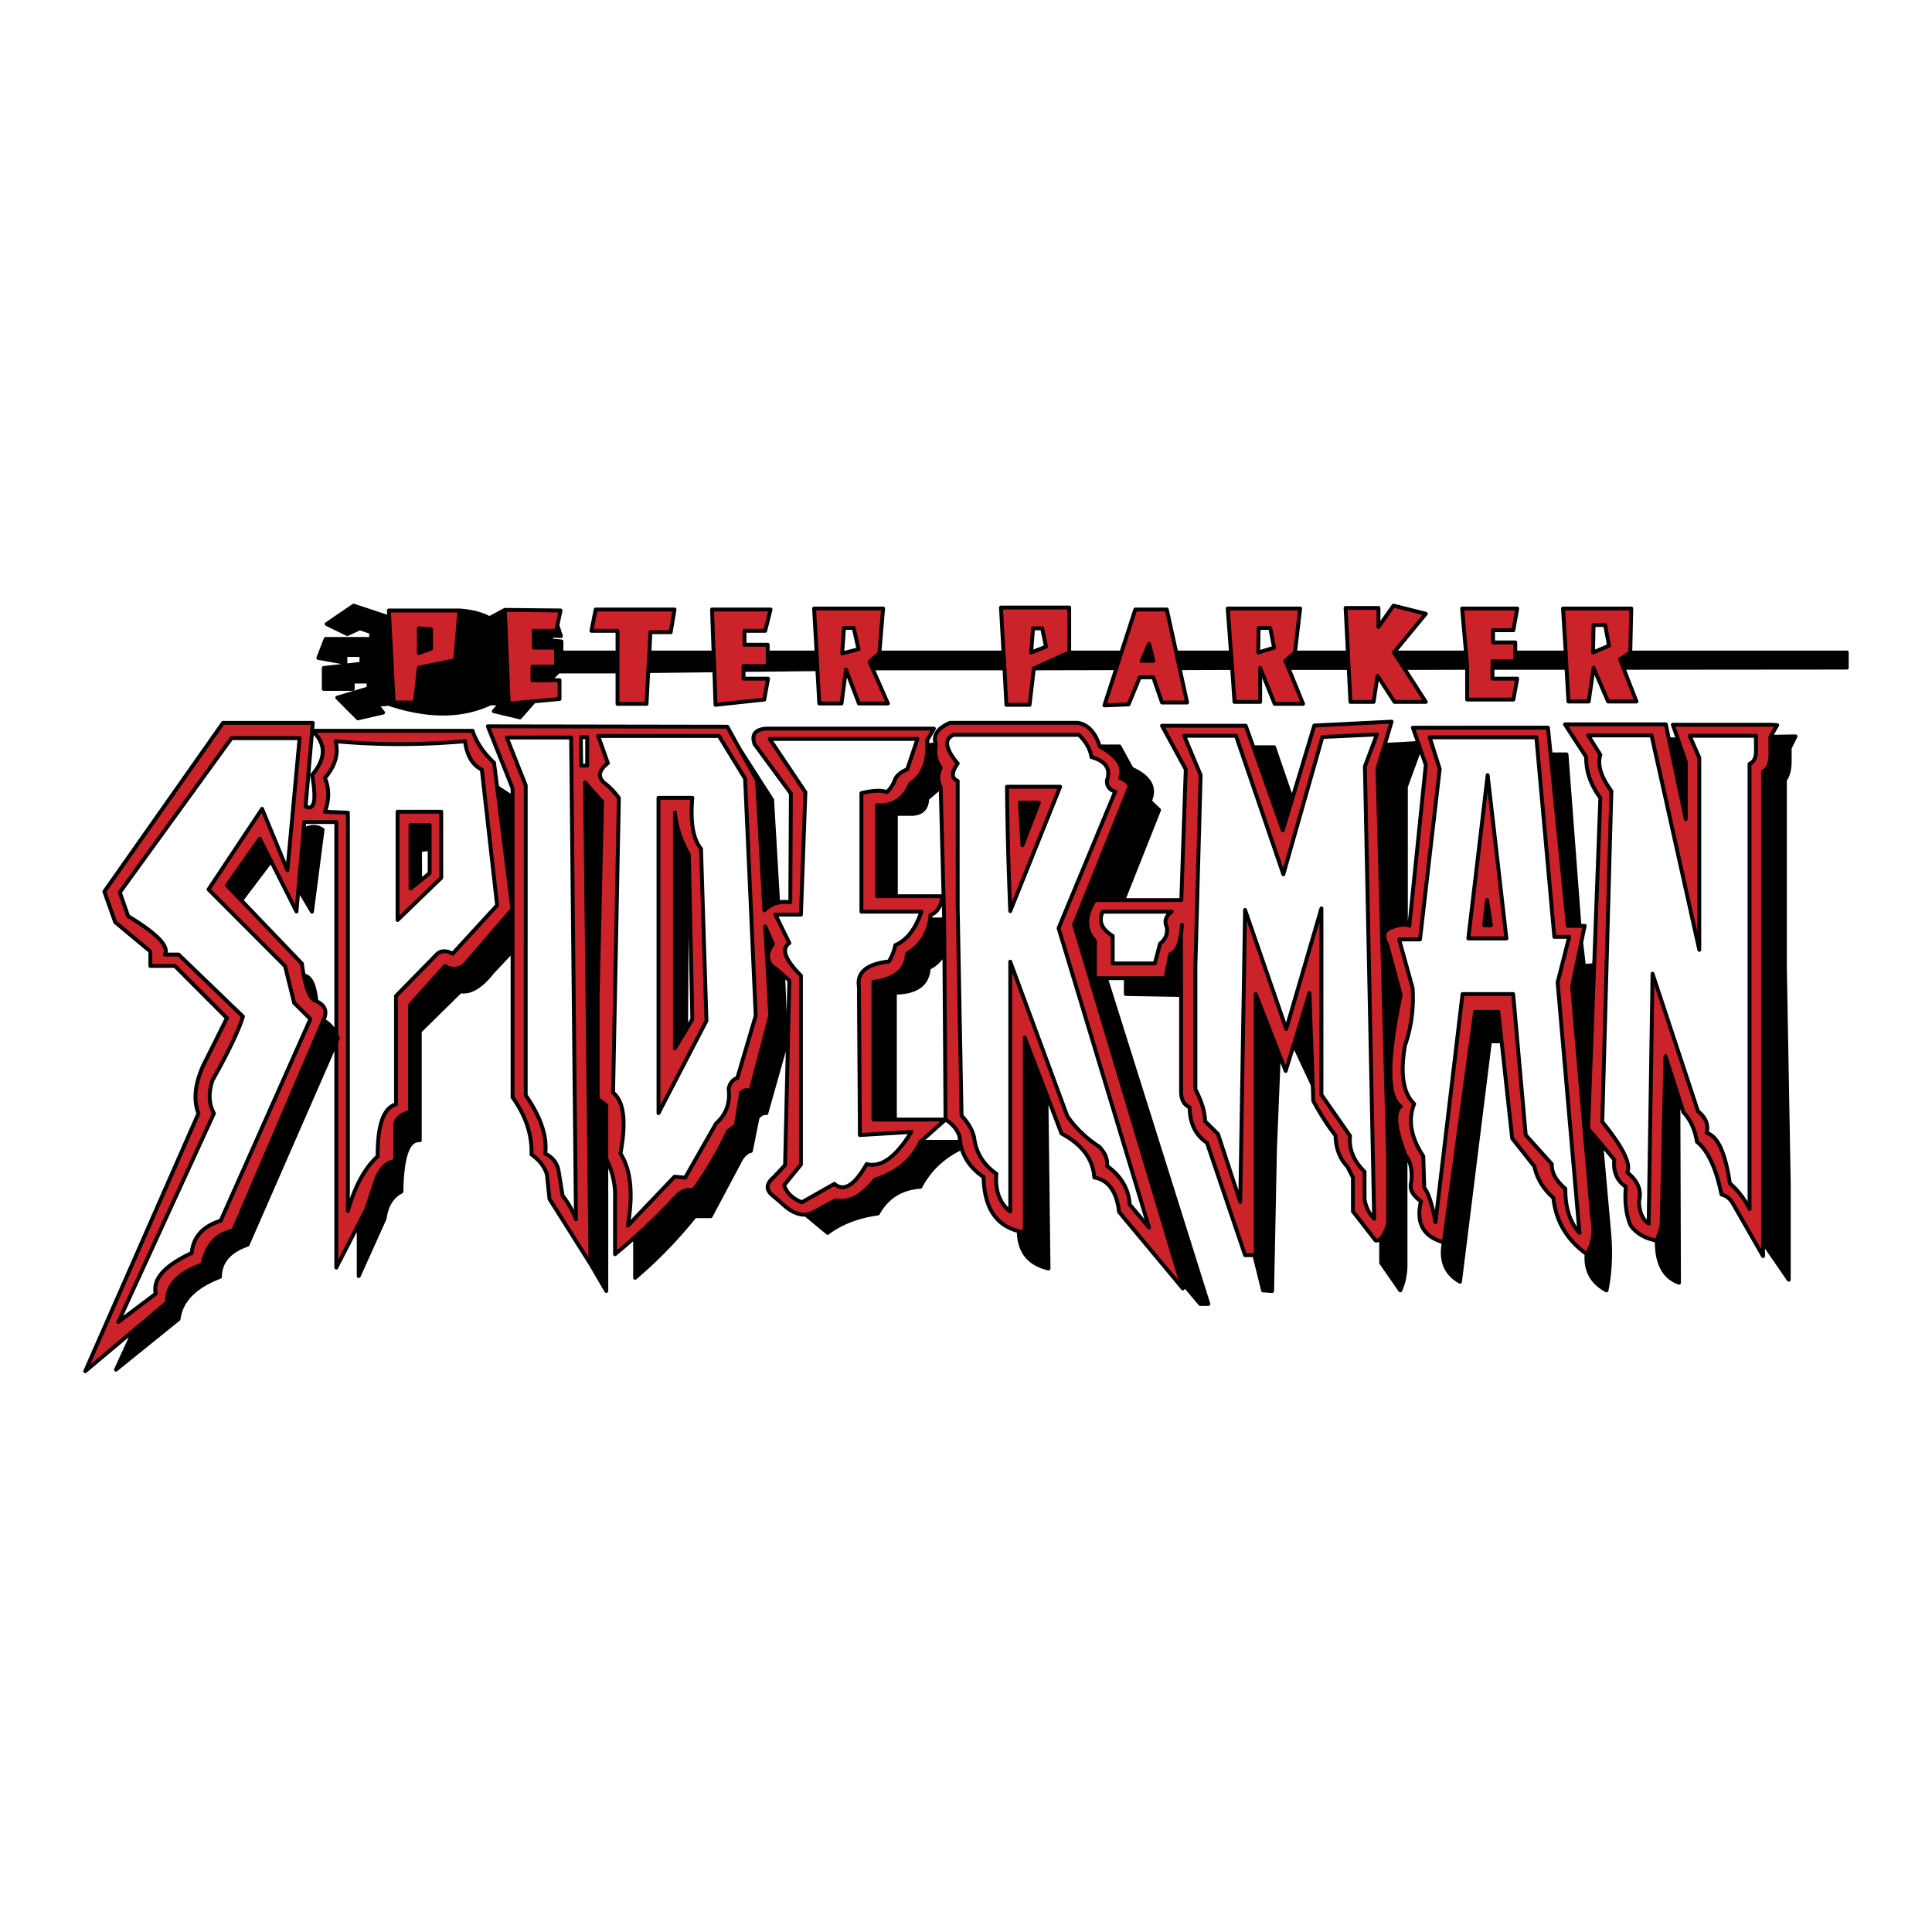 <svg xmlns="http://www.w3.org/2000/svg" width="2500" height="2500" viewBox="0 0 192.756 192.756"><path fill-rule="evenodd" clip-rule="evenodd" fill="#fff" d="M0 0h192.756v192.756H0V0z"/><path fill-rule="evenodd" clip-rule="evenodd" d="M184.252 66.608v-1.507h-21.598l-1.021.676.328.85 22.291-.019z"/><path fill-rule="evenodd" clip-rule="evenodd" fill="#cc2229" d="M145.879 60.713l.385 4.388.115 1.526v3.17h4.609l.385-2.088h-2.467V65.97h2.276V64.096h-2.219v-1.218h2.025l.385-2.165h-5.494z"/><path fill-rule="evenodd" clip-rule="evenodd" d="M146.379 66.627l-.115-1.526h-7.194l1.004 1.545 6.305-.019zM134.559 66.646l-.077-1.545h-5.285l-.963.831.309.714h6.016z"/><path fill-rule="evenodd" clip-rule="evenodd" fill="#cc2229" d="M134.482 65.101l.077 1.545.173 3.383h2.315l.385-2.609 1.697 2.609h3.123l-2.178-3.383-1.004-1.545 3.182-3.866-3.219-.812-1.504 2.126v-1.894h-3.279l.232 4.446zM129.197 65.101l.521-4.388h-7.23l.326 4.388.117 1.546.23 3.382h2.564v-3.382l1.447 3.576h2.834l-1.465-3.576-.309-.715.965-.831zm-3.625-2.455h1.158l.385 1.971-1.582.483.039-2.454z"/><path fill-rule="evenodd" clip-rule="evenodd" d="M117.686 66.666l5.246-.02-.118-1.545h-5.457l.329 1.565z"/><path d="M117.686 66.666l-.328-1.565-.945-4.291h-3.143l-1.389 4.291-.5 1.565-1.195 3.711 2.41-.097 1.117-2.706h1.35l.869 2.513h2.506l-.752-3.421zm-3.413-1.565l.365-.87.232.87.191.831h-1.156l.368-.831z" fill-rule="evenodd" clip-rule="evenodd" fill="#cc2229"/><path fill-rule="evenodd" clip-rule="evenodd" d="M114.639 64.23l-.366.871h.598l-.232-.871zM114.273 65.101l-.367.831h1.156l-.191-.831h-.598zM156.291 66.627l-.076-1.526h-5.033v.869h-2.276v.657h7.385z"/><path d="M156.215 65.101l.076 1.527.193 3.363h2.023l.482-3.363 1.447 3.363h2.834l-1.311-3.363-.328-.851 1.021-.676.098-4.388h-6.809l.274 4.388zm2.719 0l.057-2.744h1.158l.385 2.067-1.6.677zM81.472 65.101l.078 1.662.192 3.421h2.218l.443-3.382 1.292 3.382h2.893l-1.542-3.499-.29-.657.964-.831.02-.097.367-4.388h-6.884l.249 4.389zm2.545.096l.193-2.551h.964l.482 2.126-1.639.425z" fill-rule="evenodd" clip-rule="evenodd" fill="#cc2229"/><path fill-rule="evenodd" clip-rule="evenodd" d="M81.549 66.763l-.077-1.662h-4.879v1.352h-2.41v.387l7.366-.077z"/><path fill-rule="evenodd" clip-rule="evenodd" fill="#cc2229" d="M76.342 62.936l.54-2.126H71.04l.154 4.291.077 1.777.116 3.441 4.86-.522.385-2.088h-2.449v-1.256h2.41v-2.125h-2.314v-1.392h2.063z"/><path fill-rule="evenodd" clip-rule="evenodd" d="M71.271 66.878l-.077-1.777h-6.402l-.116 1.855 6.595-.078z"/><path fill-rule="evenodd" clip-rule="evenodd" fill="#cc2229" d="M64.676 66.956l.116-1.855.096-2.03h2.025l.385-2.261h-7.867l-.424 2.126h2.603v7.286h2.892l.174-3.266zM55.478 62.936l.135-.561.308-1.469-5.553-.057.385 9.335 2.527-.213 2.545-.232v-1.875h-2.7v-1.352h2.353v-1.895H53.26v-1.681h2.218z"/><path fill-rule="evenodd" clip-rule="evenodd" d="M55.613 62.375l-.135.561H53.26v1.681h2.218v1.895h-2.353v1.352h1.716l.888-.869h5.881v-1.894h-5.592v-1.102l-1.022-.097-.038-.483 1.002.039-.347-1.083zM111.381 66.666l.5-1.565h-5.205l-3.53 1.584 8.235-.019z"/><path d="M103.146 66.685l3.529-1.584v-4.484h-6.809l.252 4.484.096 1.584.193 3.634h2.314l.425-3.634zm-.269-1.584l.191-2.416h.908l.385 1.836-1.484.58z" fill-rule="evenodd" clip-rule="evenodd" fill="#cc2229"/><path fill-rule="evenodd" clip-rule="evenodd" d="M100.215 66.685l-.096-1.584h-12.38l-.02.096-.964.831.29.657h13.17zM50.368 60.849l-1.542.831c-.752-.425-1.735-.677-2.989-.773l-.424 4.967-3.625.735-.386 3.479H39.28l-.443-8.485-3.548-1.179-2.699 1.836 2.063 1.005 1.254-.58 1.118.387v.676h-4.532l-.732 1.894 2.699.483v-.773h1.601v.87l-3.761.425v2.088h2.893V68h1.582v.676l-3.125.928 2.063 2.068 2.507-.58-.617-.773 1.157-.097c3.934 1.314 7.328 1.295 10.163-.039h1.022l-.675.773 2.603.618 1.408-1.604-2.526.213-.387-9.334z"/><path d="M41.787 66.608l3.625-.735.424-4.967h-7.038l.038.696.443 8.485H41.4l.387-3.479zm0-3.923l1.215.097v1.933l-1.215.444v-2.474z" fill-rule="evenodd" clip-rule="evenodd" fill="#cc2229"/><path fill-rule="evenodd" clip-rule="evenodd" d="M43.002 62.781l-1.215-.096v2.473l1.215-.444v-1.933zM138.146 74.319l-.715 2.339 1.061 38.655v6.764c-.211.715-.443 1.198-.693 1.45v2.474l1.908 2.744c.348-.772.521-1.623.521-2.551v-10.92c-1.041-2.687-1.195-4.311-.482-4.89-1.369-.89-1.369-4.601 0-11.114l-1.35-5.024c-.502-.87-.348-1.43.443-1.72.578-.212 1.061-.309 1.426-.271V78.494l1.408-3.846-.172-.521-3.355.192z"/><path d="M137.432 76.658l.715-2.339.693-2.319-7.713.387-2.219 7.383-.926 3.073-2.93-8.291-.771-2.146h-8.35l2.371 4.349-.443 13.046h-8.619c-1.023 1.604-1.023 2.957 0 4.059v3.73h7.039l.48-2.416c.541-.154.889-.812 1.061-1.952l.02 6.049v9.723c.02.754.309 1.236.85 1.488.018 1.604.598 2.782 1.734 3.536l3.799 11.211h1.061V99.175l2.314 5.934.676 1.739.809-2.629 1.562-5.141.328 9.181.057 1.584c.752 1.373 1.484 2.532 2.219 3.44.02 1.256.404 2.3 1.195 3.132l.539 1.062v3.383l2.256 2.898c.193.039.387-.038.561-.231.25-.252.482-.735.693-1.45v-6.764l-1.061-38.655zm-.057-3.382l-1.197 3.189.926 45.13a3.621 3.621 0 0 1-.963-1.933v-2.765c-1.1-1.082-1.582-2.28-1.447-3.575l-2.854-4.098V90.632l-3.51 12.021-4.107-11.867-.482 29.125-2.217-6.764-1.291-1.276c-.02-.946-.348-2.01-.965-3.188V96.314l.52-18.979-1.639-3.924h5.168l4.725 13.819 3.895-13.703 5.438-.251zm-26.361 22.845v-2.745c-1.1-.657-1.428-1.469-1.002-2.416h6.883c-.598.445-.752.947-.482 1.546.098.676-.133 1.218-.674 1.643l-.521 1.972h-4.204z" fill-rule="evenodd" clip-rule="evenodd" fill="#cc2229"/><path d="M136.178 76.465l1.197-3.189-5.439.251-3.895 13.703-4.725-13.819h-5.168l1.639 3.924-.52 18.979v12.369c.617 1.179.945 2.242.965 3.188l1.291 1.276 2.217 6.764.482-29.125 4.107 11.867 3.51-12.021v18.593l2.854 4.098c-.135 1.295.348 2.493 1.447 3.575v2.765c.135.772.463 1.411.963 1.933l-.925-45.131zM111.014 93.376v2.745h4.203l.521-1.972c.541-.425.771-.966.674-1.643-.27-.6-.115-1.102.482-1.546h-6.883c-.425.947-.097 1.759 1.003 2.416z" fill-rule="evenodd" clip-rule="evenodd" fill="#fff"/><path d="M141.502 74.126l.172.521.578 1.663-1.639 16.042c-.096-.058-.211-.078-.348-.097-.365-.038-.848.059-1.426.271-.791.29-.945.85-.443 1.72l1.35 5.024c-1.369 6.514-1.369 10.225 0 11.114-.713.579-.559 2.203.482 4.89.502.579.693 1.469.578 2.647-.213.696.115 1.333.965 1.934-.521 2.164.23 3.536 2.275 4.097l3.123-22.999h2.314l.328 2.938 1.061 9.683 2.217 2.803c.25 1.198.887 2.242 1.891 3.131.25 2.338 1.35 4.194 3.316 5.605.637-.986.828-2.242.539-3.75l-1.986-22.961.906-4.368.348-1.663h-1.678l-1.717-17.104-.27-2.667h-13.479l.543 1.526zm2.139 2.59l-1.002-3.15h10.645l1.793 19.907h1.484l-1.156 4.542 2.18 24.99c-.965-1.062-1.428-2.532-1.408-4.406-.945-.812-1.389-1.623-1.35-2.455l-2.604-2.898-1.254-14.071h-5.053l-2.699 22.769c-.328-1.759-.693-2.919-1.119-3.44l-.096-3.15c-1.254-1.895-1.543-3.634-.906-5.218-1.1-1.064-1.408-2.997-.926-5.799.637-1.836.887-3.749.771-5.74l-1.35-4.87h2.082l1.968-17.011z" fill-rule="evenodd" clip-rule="evenodd" fill="#cc2229"/><path d="M142.639 73.566l1.002 3.15-1.967 17.008h-2.082l1.35 4.87c.115 1.991-.135 3.904-.771 5.74-.482 2.802-.174 4.734.926 5.799-.637 1.584-.348 3.323.906 5.218l.096 3.15c.426.521.791 1.682 1.119 3.44l2.699-22.769h5.053l1.254 14.071 2.604 2.898c-.039.832.404 1.643 1.35 2.455-.02 1.874.443 3.344 1.408 4.406l-2.18-24.99 1.156-4.542h-1.484l-1.793-19.907h-10.646v.003zm5.785 3.769l1.871 16.293h-3.801l1.93-16.293z" fill-rule="evenodd" clip-rule="evenodd" fill="#fff"/><path d="M150.295 93.628l-1.871-16.293-1.93 16.293h3.801zm-1.93-3.827l.387 2.513h-.676l.289-2.513z" fill-rule="evenodd" clip-rule="evenodd" fill="#cc2229"/><path fill-rule="evenodd" clip-rule="evenodd" d="M148.752 92.313l-.387-2.512-.289 2.512h.676zM127.115 74.552h-2.062l2.929 8.291.926-3.073-1.793-5.218zM168.189 76.021l-.771-2.243-.906-.019 1.677 7.963v-5.701z"/><path d="M167.418 73.778l.771 2.242v5.702l-1.678-7.963-.309-1.488h-10.066l2.121 3.266c-.037 1.373.424 2.726 1.408 4.078l-.617 16.68-.598 16.312 1.311 1.547 1.293 1.547c-.115 1.217.27 2.105 1.156 2.705-.135 1.488.02 2.783.482 3.865.578.792 1.445 1.295 2.604 1.508l.482-1.449.385-16.97 1.291 4.039.502 1.565c.715.773 1.158 1.759 1.35 2.957 1.061.832 1.891 2.571 2.449 5.258.443.097.83.387 1.119.869l3.027 5.276V76.987c.482-.251.732-.831.732-1.739v-1.74l.676-1.16-.541-.039h-9.873l.523 1.469zm2.121 1.817l-.965-2.184h6.615v1.411c.037.715-.174 1.179-.637 1.392v44.414a8.239 8.239 0 0 0-1.967-2.57c-.443-3.035-1.215-4.716-2.314-5.025.213-.793-.076-1.526-.867-2.165l-4.531-13.722-.387 24.932c-.598-.386-.926-1.121-.965-2.222.291-1.083-.115-2.05-1.176-2.88.406-.832-.424-2.513-2.486-5.045l.906-33.011c-1.041-1.411-1.408-2.609-1.1-3.614l-1.215-1.933h6.324l4.764 21.395V75.595h.001z" fill-rule="evenodd" clip-rule="evenodd" fill="#cc2229"/><path d="M168.574 73.411l.965 2.184v19.172l-4.764-21.395h-6.324l1.215 1.933c-.309 1.005.059 2.203 1.1 3.614l-.906 33.011c2.062 2.532 2.893 4.213 2.486 5.045 1.061.83 1.467 1.797 1.176 2.88.039 1.101.367 1.836.965 2.222l.387-24.932 4.531 13.722c.791.639 1.08 1.372.867 2.165 1.1.31 1.871 1.99 2.314 5.025a8.254 8.254 0 0 1 1.967 2.57V76.214c.463-.213.674-.677.637-1.392v-1.411h-6.616z" fill-rule="evenodd" clip-rule="evenodd" fill="#fff"/><path d="M178.562 75.73v-1.102l.58-1.16-2.508.039v1.739c0 .909-.25 1.488-.732 1.74v46.965l2.564 3.729v-9.662l-.387-21.551V77.818c.349-.464.503-1.16.483-2.088zM156.291 75.267h-1.582l1.717 17.104h1.158l-1.293-17.104zM159.049 96.295l-1.021.077-.271-2.338-.906 4.368 1.986 22.961c.289 1.508.098 2.764-.539 3.75-.135 1.623.52 2.841 1.986 3.633.365-1.797.443-3.71.27-5.721l-.791-8.871-1.311-1.547.597-16.312zM167.455 109.398l-1.291-4.039-.385 16.97-.482 1.449c-.02 2.281.732 3.672 2.217 4.194l-.059-18.574zM149.812 103.891l-.328-2.938h-2.314l-3.123 22.999c-.348 1.816.191 3.131 1.619 3.924l2.988-23.985h1.158zM130.645 99.078l-1.563 5.141 1.891 4.04-.328-9.181zM127.598 105.108l-2.315-5.934v26.054h-.135l.868 3.517.906.059.289-14.265.387-9.431z" fill-rule="evenodd" clip-rule="evenodd"/><path d="M118.014 128.552l-.23-.792-10.625-35.505 5.553-13.818c-.135-.367-.463-.638-.965-.812.443-1.121-.23-2.165-2.023-3.151-.443-1.391-1.158-2.184-2.18-2.358H94.777c-1.253.541-1.716 1.256-1.408 2.126-.154.909 0 1.682.482 2.358-.309.696-.309 1.333 0 1.933l.347 13.2c0 .561 0 1.141.019 1.72v.87l.116 17.376c.713.444 1.196 1.023 1.408 1.72.096 1.643.887 2.996 2.391 4.02.059 3.034 1.234 4.832 3.51 5.393.193.059.385.097.598.116v-19.424l2.16 5.624 1.504 3.942c2.062 1.103 3.143 2.552 3.277 4.388 1.408.252 2.236 1.411 2.469 3.44l6.364 7.634zm-10.375-55.238c.715.696 1.139 1.43 1.254 2.223 1.447.406 1.947 1.179 1.543 2.339-.02.561.25.927.828 1.102l-5.648 13.626 9.023 29.86-1.928-2.28c-.096-1.565-.867-2.86-2.275-3.865.096-.638-.154-1.275-.771-1.914-1.311-.851-2.373-1.875-3.182-3.054l-5.689-15.403v24.933c-1.061-.832-1.523-2.088-1.387-3.77-1.293-.908-2.045-2.126-2.219-3.634-.174-.715-.579-1.449-1.253-2.164l-.385-20.7V77.915c-.637-.271-.637-.851 0-1.74-1.253-1.507-1.389-2.454-.386-2.86h12.475v-.001z" fill-rule="evenodd" clip-rule="evenodd" fill="#cc2229"/><path d="M108.893 75.537c-.115-.792-.539-1.526-1.254-2.223H95.163c-1.003.406-.868 1.353.386 2.86-.637.889-.637 1.469 0 1.74v12.698l.385 20.7c.675.715 1.08 1.449 1.253 2.164.174 1.508.926 2.726 2.219 3.634-.137 1.682.326 2.938 1.387 3.77V95.947l5.689 15.403c.809 1.179 1.871 2.203 3.182 3.054.617.639.867 1.276.771 1.914 1.408 1.005 2.18 2.3 2.275 3.865l1.928 2.28-9.023-29.86 5.648-13.626c-.578-.174-.848-.541-.828-1.102.405-1.159-.095-1.932-1.542-2.338zm-8.1 15.365a375.008 375.008 0 0 1-.326-12.408h5.303l-4.977 12.408z" fill-rule="evenodd" clip-rule="evenodd" fill="#fff"/><path d="M100.467 78.494c.037 4.136.152 8.272.326 12.408l4.977-12.408h-5.303zm3.181 1.585l-1.641 4.252-.25-4.252h1.891z" fill-rule="evenodd" clip-rule="evenodd" fill="#cc2229"/><path fill-rule="evenodd" clip-rule="evenodd" d="M102.008 84.331l1.64-4.252h-1.89l.25 4.252zM117.783 127.76l1.967 2.339h.809L110.34 97.59h-1.1v-3.73c-1.023-1.102-1.023-2.454 0-4.059h2.834l3.568-8.987-.926-.889c.598-1.333 0-2.416-1.812-3.228l-1.215-2.223h-1.967c1.793.986 2.467 2.03 2.023 3.151.502.173.83.444.965.812l-5.553 13.818 10.626 35.505z"/><path d="M117.84 99.271l-.02-6.049c-.172 1.141-.52 1.798-1.061 1.952l-.48 2.416h-3.955v1.584l5.516.097z" fill-rule="evenodd" clip-rule="evenodd"/><path d="M73.835 74.803l-1.272-2.3-23.892-.039 2.468 6.185v30.828c1.331 1.854 1.948 3.749 1.89 5.701.83.599 1.331 1.275 1.542 2.029l.251 2.415 4.088 6.476-.54-48.028c.559.638 1.138 1.275 1.697 1.913l-.444 19.578v10.051l.868.677v5.314c.636 1.334.926 2.648.868 3.924v5.605c.675-.562 1.35-1.122 2.005-1.721a56.615 56.615 0 0 0 4.069-4.001c.521-.561 1.099-.792 1.735-.657a36.084 36.084 0 0 0 3.471-5.895l.771-.58.54-3.285c.366-.291.655-.31.906-.059l1.986-7.595-.212-4.04v-.039l-.019-.328v-.097c-.02-.058-.02-.097-.02-.154-.02-.136-.02-.252-.02-.367-.038-.503-.077-1.005-.096-1.508-.019-.503-.058-1.005-.077-1.488l-.058-.889.771 1.758c-.655.908-.655 1.663.019 2.281.251.155.56.405.945.773l.058.058.617.521-.424 18.419-1.118 1.198c-.83.696-.83 1.334 0 1.934l1.215 1.062c.694.541 1.35.792 1.967.754.212-.02.424-.077.636-.174l2.314-1.256c1.369.25 2.681-.445 3.953-2.069 2.218-.714 3.722-1.971 4.531-3.769l2.507-2.222h-7.193v-13.74c2.179-.29 3.278-1.237 3.336-2.803 1.292-.773 2.063-1.913 2.314-3.421.019-.135.019-.29.038-.444.636-.213 1.042-.831 1.215-1.875H87.484V80.33c1.562.116 2.68-.599 3.317-2.126 1.157-.753 1.735-2.029 1.716-3.827 0-.174 0-.348-.019-.521l.675-1.16H76.439c-1.099.077-1.485.599-1.157 1.546l3.625 4.929-.058 10.862c-.443-.077-.848-.077-1.214.019v.02h-.097a2.874 2.874 0 0 0-1.273.754l-.039-.638v-.078l-.039-.502c-.019-.174-.019-.328-.019-.502l-.636-11.229-1.697-3.074zm-15.889-1.257h.637v2.841h-.598l-.039-2.841zm2.7 2.59l-.964-2.706h12.052l2.603 4.252 1.061 23.657-1.832 6.204c-.462.173-.751.521-.868 1.082.174 1.391-.231 2.551-1.253 3.459l-3.085 5.412-1.061-.097-4.666 4.89c.559-3.188.308-5.586-.733-7.209.598-3.17.347-5.199-.733-6.068l.579-29.397c-.444-.599-.887-1.063-1.312-1.392-.83-.618-.771-1.313.212-2.087zM77.365 91.25h2.545l.443-12.215-3.567-5.315h14.751l-1.022 3.034c-.521.212-.906.502-1.157.87-.231.657-.54 1.121-.906 1.411-.463-.213-1.292-.193-2.507.096V90.96h5.978c-.578 1.72-1.446 2.841-2.603 3.343a4.76 4.76 0 0 1-.636 1.624c-2.218.251-3.221 1.102-2.989 2.513l.096 14.805 5.129-.31c-1.523 2.493-3.008 3.575-4.454 3.208-1.215 2.126-2.275 2.783-3.221 1.972l-3.239 1.836c-.906-.348-1.504-.908-1.774-1.7l1.678-2.068V97.339c-1.601-1.604-1.986-2.687-1.157-3.248l-1.388-2.841zM52.451 78.359l-1.89-4.774h6.421l.482 48.067a8.82 8.82 0 0 0-1.331-2.358l-.405-2.474c-.135-.773-.579-1.353-1.331-1.721.212-1.681-.424-3.633-1.947-5.816V78.359h.001z" fill-rule="evenodd" clip-rule="evenodd" fill="#cc2229"/><path d="M59.682 73.431l.964 2.706c-.983.773-1.042 1.469-.212 2.087.424.329.868.792 1.312 1.392l-.579 29.397c1.08.869 1.331 2.898.733 6.068 1.041 1.623 1.292 4.021.733 7.209l4.666-4.89 1.061.097 3.085-5.412c1.022-.908 1.427-2.068 1.253-3.459.116-.561.405-.909.868-1.082l1.832-6.204-1.061-23.657-2.603-4.252H59.682zm6.016 6.165h3.375c-.212 2.455.077 4.136.868 5.083l.54 17.163-4.783 9.219V79.596z" fill-rule="evenodd" clip-rule="evenodd" fill="#fff"/><path d="M69.073 79.596h-3.375v31.465l4.783-9.219-.54-17.163c-.791-.947-1.08-2.628-.868-5.083zm-1.736 1.469c.115 1.295.521 2.59 1.215 3.885.058.097.116.212.173.309l.347 16.428-.617 1.044-1.118 1.856V81.065z" fill-rule="evenodd" clip-rule="evenodd" fill="#cc2229"/><path d="M68.552 84.95c-.694-1.295-1.1-2.59-1.215-3.885v23.522l1.118-1.856.097-17.781z" fill-rule="evenodd" clip-rule="evenodd"/><path d="M79.91 91.25h-2.545l1.388 2.841c-.829.561-.444 1.643 1.157 3.248v18.844l-1.678 2.068c.271.792.868 1.353 1.774 1.7l3.239-1.836c.945.812 2.006.154 3.221-1.972 1.446.368 2.931-.715 4.454-3.208l-5.129.31-.096-14.805c-.231-1.411.771-2.262 2.989-2.513.328-.541.54-1.083.636-1.624 1.157-.502 2.025-1.624 2.603-3.343h-5.978V79.132c1.214-.29 2.043-.309 2.507-.096.366-.29.675-.754.906-1.411.25-.368.636-.658 1.157-.87l1.022-3.034H76.786l3.567 5.315-.443 12.214zM50.561 73.585l1.89 4.774v30.924c1.523 2.184 2.16 4.136 1.947 5.816.752.368 1.196.947 1.331 1.721l.405 2.474a8.89 8.89 0 0 1 1.331 2.358l-.482-48.067h-6.422z" fill-rule="evenodd" clip-rule="evenodd" fill="#fff"/><path d="M60.067 79.982c-.559-.638-1.138-1.275-1.697-1.913l.54 48.028 1.581 2.706v-18.515l-.868-.677v-10.05l.444-19.579zM77.538 90.071c.019-.019.058-.019.097-.019l-.598-10.244-3.201-5.006 1.697 3.073.636 11.229c0 .174 0 .329.019.502l.039.503 1.311-.038z" fill-rule="evenodd" clip-rule="evenodd"/><path d="M77.635 90.052c-.039 0-.078 0-.097.019h.097v-.019zM76.227 90.11v.078l.038.637-.038-.715zM76.227 90.11l-.039-.503.039.503z" fill-rule="evenodd" clip-rule="evenodd"/><path d="M76.227 90.11l.039.715a2.874 2.874 0 0 1 1.273-.754l-1.312.039zM77.133 96.469c-.289-.193-.462-.252-.559-.154 0 .115 0 .231.02.367 0 .058 0 .097.02.154v.097l.019.367.212 4.04-1.986 7.595c-.251-.251-.54-.232-.906.059l-.54 3.285-.771.58a36.156 36.156 0 0 1-3.471 5.895c-.636-.135-1.215.097-1.735.657a56.615 56.615 0 0 1-4.069 4.001v4.077a44.679 44.679 0 0 0 5.958-6.146h1.581l3.085-5.798c.309-.405.617-.657.926-.716l.675-3.343c.289-.329.578-.464.868-.426l1.967-6.958-.29-6.803-.058-.058-.521-.444a1.908 1.908 0 0 1-.425-.328z" fill-rule="evenodd" clip-rule="evenodd"/><path d="M76.574 96.314c.097-.098.27-.039.559.154-.674-.618-.674-1.373-.019-2.281l-.771-1.758.058.889c.019.483.058.985.077 1.488.019.503.058 1.006.096 1.508zM93.37 74.242l-.849.135c.02 1.797-.559 3.073-1.716 3.827-.637 1.527-1.755 2.242-3.317 2.126v9.084h1.89V81.2h1.678c.945-.058 1.427-.561 1.446-1.508l1.35-1.159c-.309-.6-.309-1.237 0-1.933-.482-.676-.637-1.449-.482-2.358zM92.792 91.733c-.251 1.508-1.022 2.648-2.314 3.421-.058 1.565-1.157 2.513-3.336 2.803v13.742h2.141v-12.66c2.179-.019 3.297-.851 3.374-2.474.521-.193 1.022-.657 1.543-1.392l.019-.851v-.87c-.019-.58-.019-1.16-.019-1.72h-1.408v.001zM104.4 109.147l-2.16-5.624v19.424a3.03 3.03 0 0 1-.598-.116c.02 2.029 1.002 3.267 2.969 3.73l-.211-17.414zM95.78 114.598v-.677h-3.954c-.81 1.798-2.313 3.055-4.531 3.769-1.272 1.624-2.584 2.319-3.953 2.069l-2.314 1.256a1.964 1.964 0 0 1-.636.174l2.179 1.816c1.369-1.024 3.047-1.662 5.014-1.932.907-1.644 2.333-2.533 4.242-2.668.887-1.681 2.198-2.937 3.953-3.807z" fill-rule="evenodd" clip-rule="evenodd"/><path d="M77.557 96.798l.521.444c-.386-.368-.694-.618-.945-.773.116.116.251.231.424.329zM15.002 96.372h2.449l5.188 5.199-2.372 4.755c-.83 1.874-.984 3.459-.463 4.754l-11.3 25.725 4.878-4.097 3.298-2.783c-.097-1.643 1.06-2.9 3.509-3.77.444-1.99 1.465-3.111 3.066-3.363l9.005-20.988c.424-.871.193-1.508-.694-1.914-.54-.136-.964-.986-1.253-2.551a15.317 15.317 0 0 1-.193-1.198l-6.055-6.32-1.427-1.488 3.278-4.658 1.118 2.223 2.546 5.044.192-2.261v-.019l.521-5.875.058-.773h3.201v21.202c.058.115.096.232.154.367l-.154.367v22.517l2.237-4.349.752-1.469 1.061-3.209c.52-1.023 1.118-1.546 1.832-1.604v-3.537c-.173-.639.309-1.102 1.466-1.372v-10.649l3.509-3.904c.521.367 1.119.367 1.832 0l4.879-5.663-.154-1.236-1.369-10.939-.309-2.436c-1.061-.985-1.774-2.049-2.141-3.189H31.143c1.408 1.276 1.408 2.745 0 4.407.443 2.551.231 3.595-.656 3.15l.656-7.557.058-.792h-8.947L10.413 88.95l1.08 3.054 3.509 2.918v1.45zm2.816-1.14h-1.37c.463-.792-.752-2.068-3.664-3.827l-.829-2.378 11.146-15.384h6.788l-1.215 13.181-2.526-6.126-5.341 8.04 7.636 7.654.906 3.672 1.62 1.604-8.947 20.12c-1.793.561-2.757 1.643-2.893 3.227-2.719 1.257-3.915 2.61-3.587 4.06l-3.741 2.821 9.545-20.815c-.521-.928-.559-2.029-.154-3.285 1.639-2.919 2.642-5.044 3.046-6.379l-6.42-6.185zm28.578-21.28c.173 1.411.733 2.358 1.677 2.841l1.524 13.529-4.436 4.832c-.617-.328-1.118-.328-1.523 0l-4.127 4.213v10.805c-1.253.367-1.851 2.087-1.832 5.199-1.253 1.121-2.256 2.938-2.97 5.431V81.084l-2.294-.097c.444-1.218.444-2.338 0-3.362 1.042-1.218 1.388-2.455 1.061-3.673 4.223.387 8.523.387 12.92 0z" fill-rule="evenodd" clip-rule="evenodd" fill="#cc2229"/><path d="M16.448 95.232h1.37l6.421 6.184c-.405 1.335-1.407 3.46-3.046 6.379-.405 1.256-.367 2.357.154 3.285l-9.545 20.815 3.741-2.821c-.328-1.449.868-2.803 3.586-4.06.135-1.584 1.099-2.666 2.893-3.227l8.947-20.12-1.62-1.604-.906-3.672-7.636-7.654 5.341-8.04 2.526 6.126 1.215-13.181h-6.788L11.956 89.027l.829 2.378c2.912 1.759 4.127 3.034 3.663 3.827zM48.073 76.793c-.944-.483-1.504-1.43-1.677-2.841a72.027 72.027 0 0 1-12.92 0c.328 1.218-.019 2.455-1.061 3.673.444 1.024.444 2.145 0 3.362l2.294.097v39.718c.714-2.493 1.717-4.31 2.97-5.431-.02-3.112.578-4.832 1.832-5.199V99.367l4.127-4.213c.405-.328.906-.328 1.523 0l4.436-4.832-1.524-13.529zm-8.407 4.194h4.358v6.591l-4.358 4.213V80.987z" fill-rule="evenodd" clip-rule="evenodd" fill="#fff"/><path d="M44.024 80.987h-4.358v10.804l4.358-4.213v-6.591zm-3.066 1.315h1.909V87.114l-.945.773-.964.754v-6.339z" fill-rule="evenodd" clip-rule="evenodd" fill="#cc2229"/><path fill-rule="evenodd" clip-rule="evenodd" d="M42.867 82.302h-1.909v6.339l.964-.754-.019-3.073.964-.116v-2.396zM27.035 85.896l-1.118-2.222-3.278 4.658 1.426 1.488 2.97-3.924zM29.773 88.68l1.35 2.281 1.06-8.175c-.54-.387-1.176-.387-1.89 0l-.521 5.875v.019h.001zM50.927 79.403l-1.33-.87 1.369 10.94-.039-10.07zM50.947 95.058l.173-4.349-4.879 5.663c-.713.367-1.311.367-1.832 0l-3.509 3.904v10.649c-.964.271-1.446.733-1.466 1.372v3.537c-.713.058-1.312.58-1.832 1.604l-1.061 3.209-.752 1.469v5.199l2.584-5.74c.193-1.334.752-2.223 1.678-2.687.058-3.518.656-5.218 1.832-5.122v-10.881l4.049-3.982c.984.175 2.063-.463 3.201-1.913l1.814-1.932zM31.567 99.89c-.174-1.643-.579-2.493-1.253-2.551.289 1.564.713 2.415 1.253 2.551zM33.553 103.948v-.734c-.328-.676-.752-1.141-1.292-1.41l-9.005 20.988c-1.601.252-2.622 1.373-3.066 3.363-2.449.869-3.606 2.127-3.509 3.77l-3.298 2.783-1.812 3.942 6.248-5.045c.231-1.836 1.601-3.247 4.126-4.213.019-1.507.925-2.571 2.757-3.208l8.851-20.236zM33.553 103.214v.734l.154-.367c-.058-.135-.096-.252-.154-.367z"/><path d="M76.227 90.11v.077m74.955-25.086v-1.005h-2.219v-1.218h2.025l.385-2.165h-5.494l.385 4.388m0 0l.115 1.527m-11.897-1.527l.076 1.546m5.516-.001L139.07 65.1m0 .001l3.182-3.866-3.219-.812-1.504 2.126v-1.894h-3.279l.232 4.445m3.317 58.427c.25-.252.482-.735.693-1.45v-6.764l-1.061-38.655.715-2.339m0 0L138.84 72l-7.713.387-2.219 7.383m5.651-13.124l.174 3.382h2.314l.385-2.609 1.697 2.609h3.123l-2.178-3.382m-2.699 6.63l-5.439.251-3.895 13.703-4.725-13.819h-5.168l1.639 3.924-.52 18.979v12.369c.617 1.179.945 2.242.965 3.188l1.291 1.276 2.217 6.764.482-29.125 4.107 11.867 3.51-12.021v18.593l2.854 4.098c-.135 1.295.348 2.493 1.447 3.575v2.765c.135.772.463 1.411.963 1.933l-.926-45.13 1.198-3.19m4.299 1.372l-.172-.521m-1.236 18.128c.137.02.252.039.348.097l1.639-16.042-.578-1.663m.964-1.081h10.645l1.793 19.907h1.484l-1.156 4.542 2.18 24.99c-.965-1.062-1.428-2.532-1.408-4.406-.945-.812-1.389-1.623-1.35-2.455l-2.604-2.898-1.254-14.071h-5.053l-2.699 22.769c-.328-1.759-.693-2.919-1.119-3.44l-.096-3.15c-1.254-1.895-1.543-3.634-.906-5.218-1.1-1.064-1.408-2.997-.926-5.799.637-1.836.887-3.749.771-5.74l-1.35-4.87h2.082l1.967-17.008-1.001-3.153m12.07 1.701l-.27-2.667H140.96l.541 1.527m4.878-7.5v3.169h4.609l.385-2.087h-2.467v-1.082m-7.404 7.499l-3.355.193m.923-9.218h7.193m.116 1.526l-6.305.019m-10.877-1.545l.521-4.388h-7.23l.326 4.388m2.758-2.455l-.039 2.455 1.582-.483-.385-1.971h-1.158v-.001m2.971 4l-.309-.715.963-.831m-6.265 1.546l-5.246.02m0 0l-.328-1.565m-.001 0h5.457m0 0l.117 1.546m.001-.001l.23 3.382h2.564v-3.382l1.447 3.576h2.834l-1.465-3.576m.366 13.124l-1.793-5.218h-2.062m-13.672-7.886l-1.195 3.711 2.41-.097 1.117-2.706h1.35l.869 2.513h2.506l-.752-3.421m7.367 7.886l-.771-2.146h-8.35l2.371 4.349-.443 13.046h-5.785m5.843 2.473c-.02.348-.039.657-.098.947m11.088-13.451l-.926 3.073-2.93-8.291m15.214 17.703V78.494l1.408-3.846m-1.445 40.626c-1.041-2.687-1.195-4.311-.482-4.89-1.369-.89-1.369-4.601 0-11.114l-1.35-5.024c-.502-.87-.348-1.43.443-1.72.578-.212 1.061-.309 1.426-.271m-5.707-25.609h-6.016m.654-1.545h5.285m32.936 8.677l.771 2.242v5.702l-1.678-7.963m3.028 1.836v19.172l-4.764-21.395h-6.324l1.215 1.933c-.309 1.005.059 2.203 1.1 3.614l-.906 33.011c2.062 2.532 2.893 4.213 2.486 5.045 1.061.83 1.467 1.797 1.176 2.88.039 1.101.367 1.836.965 2.222l.387-24.932 4.531 13.722c.791.639 1.08 1.372.867 2.165 1.1.31 1.871 1.99 2.314 5.025a8.254 8.254 0 0 1 1.967 2.57V76.214c.463-.213.674-.677.637-1.392v-1.411h-6.615l.964 2.184m-3.027-1.836l-.309-1.488h-10.066l2.121 3.266c-.037 1.373.424 2.726 1.408 4.078l-.617 16.68m8.369-22.517l-.906-.02m10.123-.25l.676-1.16-.541-.039h-9.873l.521 1.469m8.484 50.174l2.564 3.729v-9.662l-.387-21.551v-18.65c.348-.464.502-1.16.482-2.087v-1.102l.58-1.16-2.508.039m-.731 50.444V76.987c.482-.251.732-.831.732-1.74v-1.739m-17.7-8.407l1.6-.677-.385-2.067h-1.158l-.057 2.744m-2.719 0l.076 1.527m6.363-1.527l.098-4.388h-6.809l.271 4.388m5.747 1.526l-.328-.851 1.021-.676m-13.748 1.527v-.657h2.275v-.87m5.11 1.527l.193 3.363h2.023l.482-3.363 1.447 3.363h2.834l-1.311-3.363m-5.668 0h-7.385m8.678 25.744l-1.293-17.104h-1.582m1.506-10.166h-5.033m6.402 27.27h-1.158l-1.717-17.104m-5.957 17.046h-.676l.289-2.513.387 2.513m10.297 3.982l-1.021.077-.271-2.338m-.001 0l.348-1.663h-.52m-9.16-15.036l-1.93 16.293h3.801l-1.871-16.293m16.873 46.443l.482-1.449.385-16.97 1.291 4.039m0 0l.502 1.565c.715.773 1.158 1.759 1.35 2.957 1.061.832 1.891 2.571 2.449 5.258.443.097.83.387 1.119.869l3.027 5.276v-1.372m-26.09-20.06l-.328-2.938h-2.314l-3.123 22.999m15.002-27.657l-.598 16.312 1.311 1.547m-15.715 9.798c-.348 1.816.191 3.131 1.619 3.924l2.988-23.985h1.158m0 0l1.061 9.683 2.217 2.803c.25 1.198.887 2.242 1.891 3.131.25 2.338 1.35 4.194 3.316 5.605m-.541-31.079l-.906 4.368 1.986 22.961c.289 1.508.098 2.764-.539 3.75m1.465-10.96l1.293 1.547c-.115 1.217.27 2.105 1.156 2.705-.135 1.488.02 2.783.482 3.865.578.792 1.445 1.295 2.604 1.508m-7 1.334c-.135 1.623.52 2.841 1.986 3.633.365-1.797.443-3.71.27-5.721l-.791-8.871m5.535 9.625c-.02 2.281.732 3.672 2.217 4.194l-.059-18.574m-36.482-1.139l-.328-9.181-1.562 5.141m-1.485.889l-2.314-5.935v26.054h-.135m-7.309-25.956v9.723c.02.754.309 1.236.85 1.487.018 1.604.598 2.783 1.734 3.537l3.799 11.21h.926m5.824-16.969l.057 1.584c.752 1.373 1.484 2.532 2.219 3.44.02 1.256.404 2.3 1.195 3.132l.539 1.062v3.383l2.256 2.898c.193.039.387-.039.561-.231m-8.718-19.308l1.891 4.04m-3.375-3.151l.676 1.739.809-2.629m-3.935 21.01l.867 3.518.906.059.289-14.265.387-9.431m-23.197 4.038l1.504 3.942c2.062 1.103 3.143 2.552 3.277 4.388 1.408.252 2.236 1.411 2.469 3.44l6.363 7.634-.23-.792m0 .001l1.967 2.339h.809L110.34 97.59m29.889 17.684c.502.579.693 1.469.578 2.647-.213.696.115 1.333.965 1.934-.521 2.164.23 3.536 2.275 4.097m-6.248-.425v2.474l1.908 2.744c.348-.772.521-1.623.521-2.551v-10.92M117.84 99.271l-.02-6.049M81.549 66.763l-.078-1.662m2.546.096l1.64-.425-.482-2.126h-.965l-.193 2.551m3.722-.096l.367-4.388h-6.884l.25 4.388m-4.879 0v-.773h-2.314v-1.392h2.063l.54-2.126H71.04l.154 4.291m0 0l.077 1.778m2.912-.039v-.387h2.411V65.1m-5.323 1.778l.116 3.44 4.86-.522.385-2.087h-2.449v-.87m-.348 7.964l-1.272-2.3-23.892-.039 2.468 6.185v30.828c1.331 1.854 1.948 3.749 1.89 5.701.83.599 1.331 1.275 1.542 2.029l.251 2.415 4.088 6.476m33.611-51.721c0-.174 0-.348-.019-.521l.675-1.16H76.439c-1.099.077-1.485.599-1.157 1.546l3.625 4.929-.058 10.862c-.443-.077-.849-.077-1.214.02m3.914-23.29l.192 3.421h2.218l.443-3.382 1.292 3.382h2.893l-1.542-3.499m-5.573-1.584h-4.878m-2.411 1.739l7.367-.077m-16.758-1.662l-.115 1.855m.115-1.855l.097-2.029h2.025l.385-2.262h-7.867l-.424 2.126h2.603v2.165m-5.998-2.726l-.135.561H53.26v1.682h2.218v1.895h-2.353v1.353h1.716m.772-5.491l.309-1.469-5.554-.058m11.242 4.253h-5.592v-1.102l-1.022-.097-.038-.483 1.002.039-.347-1.083m5.997 4.62v-1.894m-6.769 2.763l.887-.87h5.881m-3.026 6.552v2.841h-.598l-.039-2.841h.637m1.099-.115h12.052l2.603 4.252 1.061 23.657-1.832 6.204c-.462.173-.751.521-.868 1.082.174 1.391-.231 2.551-1.253 3.459l-3.085 5.412-1.061-.097-4.666 4.89c.559-3.188.308-5.586-.733-7.209.598-3.17.347-5.199-.733-6.068l.579-29.397c-.444-.599-.887-1.063-1.312-1.392-.829-.619-.771-1.314.212-2.087l-.964-2.706m-6.402-3.46l2.545-.231v-1.875h-.984m6.769-.87v3.228h2.893l.174-3.267m-4.185 48.647v-5.314l-.868-.677V99.561l.444-19.578c-.559-.638-1.138-1.275-1.697-1.913l.54 48.028m9.641-41.148c-.694-1.295-1.1-2.59-1.215-3.885v23.522l1.118-1.856m.001-.001l.617-1.044-.347-16.428c-.058-.097-.116-.212-.173-.309m.52-5.353c-.212 2.455.077 4.136.868 5.083l.54 17.163-4.783 9.219V79.596h3.375m8.562 10.456c-.039 0-.078 0-.097.019m0 0h.097v-.019m85.019-24.951h21.598v1.508l-22.291.019M76.188 89.607l.039.503m0 0l-.039-.503m.039.503l.039.715m-.001 0a2.874 2.874 0 0 1 1.273-.754m0 0l-1.312.039m-2.391-15.307l1.697 3.073.636 11.229c0 .174 0 .329.019.502m.387 6.707c.097-.098.27-.039.559.154m0 .001c-.674-.618-.674-1.373-.019-2.281l-.771-1.758.058.889c.019.483.058.985.077 1.488.019.502.058 1.005.096 1.508m.791-5.065l1.388 2.841c-.829.561-.444 1.643 1.157 3.248v18.844l-1.678 2.068c.271.792.868 1.353 1.774 1.7l3.239-1.836c.945.812 2.006.154 3.221-1.972 1.446.368 2.931-.715 4.454-3.208l-5.129.31-.096-14.805c-.231-1.411.771-2.262 2.989-2.513.328-.541.54-1.083.636-1.624 1.157-.502 2.025-1.624 2.603-3.343h-5.978V79.132c1.214-.29 2.043-.309 2.507-.096.366-.29.675-.754.906-1.411.25-.368.636-.658 1.157-.87l1.022-3.034H76.786l3.567 5.315-.443 12.214h-2.545m.27-1.198l-.598-10.244-3.201-5.006m-2.642-9.701h-6.402m-.116 1.855l6.595-.077m46.086-1.778l-.945-4.291h-3.143l-1.389 4.291m.001 0l-.5 1.565m2.892-1.565l.365-.87.232.87m.001 0l.191.831h-1.156l.367-.831m0 0h.598m-11.725 1.584l3.529-1.584m-3.798 0l1.484-.58-.385-1.836h-.908l-.191 2.416m3.799 0v-4.484h-6.809l.252 4.484m7.52 8.213H95.163c-1.003.406-.868 1.353.386 2.86-.637.889-.637 1.469 0 1.74v12.698l.385 20.7c.675.715 1.08 1.449 1.253 2.164.174 1.508.926 2.726 2.219 3.634-.137 1.682.326 2.938 1.387 3.77V95.947l5.689 15.403c.809 1.179 1.871 2.203 3.182 3.054.617.639.867 1.276.771 1.914 1.408 1.005 2.18 2.3 2.275 3.865l1.928 2.28-9.023-29.86 5.648-13.626c-.578-.174-.848-.541-.828-1.102.404-1.16-.096-1.933-1.543-2.339-.115-.791-.538-1.525-1.253-2.222m4.435 16.487l3.568-8.987-.926-.889c.598-1.333 0-2.416-1.812-3.228l-1.215-2.223h-1.967m2.159-9.373h-5.205m-6.461 1.584l.193 3.634h2.314l.424-3.634m6.577 7.789c-.443-1.391-1.158-2.184-2.18-2.358H94.777c-1.253.541-1.716 1.256-1.408 2.126m9.777-7.557l8.234-.019m-11.261-1.565l.096 1.584m-13.17 0l-.29-.657.964-.831.02-.097m5.631 9.142l-.849.135m.849-.135c-.154.909 0 1.682.482 2.358-.309.696-.309 1.333 0 1.933m-6.807-11.848h13.17m-.096-1.584h-12.38m6.113 13.432l-1.35 1.159c-.02.947-.501 1.45-1.446 1.508h-1.678v8.214m3.143-15.037c.02 1.797-.559 3.073-1.716 3.827-.637 1.527-1.755 2.242-3.317 2.126v9.084h1.89m3.414 2.319c-.251 1.508-1.022 2.648-2.314 3.421-.058 1.565-1.157 2.513-3.336 2.803v13.742h2.141m.095-22.285h4.667c-.173 1.044-.579 1.662-1.215 1.875-.02.154-.02.31-.038.444m1.426 2.59v-.87c-.019-.58-.019-1.16-.019-1.72m-4.917 19.966v-12.66c2.179-.019 3.297-.851 3.374-2.474.521-.193 1.022-.657 1.543-1.392l.019-.851m-.019-2.589h-1.407m1.06-13.2l.347 13.2m6.594-.831l4.977-12.408h-5.303c.037 4.136.152 8.273.326 12.408m16.99 36.858l-10.625-35.505 5.553-13.818c-.135-.367-.463-.638-.965-.812.443-1.121-.23-2.165-2.023-3.151m-6.075 5.605h-1.891l.25 4.252 1.641-4.252m7.366 13.297c-1.1-.657-1.428-1.469-1.002-2.416h6.883c-.598.445-.752.947-.482 1.546.098.676-.133 1.218-.674 1.643l-.521 1.972h-4.203v-2.745h-.001m1.06-3.575h-2.834c-1.023 1.604-1.023 2.957 0 4.059v3.73h1.1m-96.958 35.118l-4.878 4.097 11.3-25.725c-.521-1.295-.367-2.88.463-4.754l2.372-4.755-5.188-5.199h-2.449v-1.449l-3.509-2.918-1.08-3.054 11.84-16.834H31.2l-.058.792m-1.253.734l-1.215 13.181-2.526-6.126-5.341 8.04 7.636 7.654.906 3.672 1.62 1.604-8.947 20.12c-1.793.561-2.757 1.643-2.893 3.227-2.719 1.257-3.915 2.61-3.587 4.06l-3.741 2.821 9.545-20.815c-.521-.928-.559-2.029-.154-3.285 1.639-2.919 2.642-5.044 3.046-6.379l-6.421-6.184h-1.37c.463-.792-.752-2.068-3.664-3.827l-.829-2.378L23.1 73.644m27.268-12.795l-1.542.831c-.752-.425-1.735-.677-2.989-.773m-7.001.695l.443 8.485H41.4l.386-3.479 3.625-.735.424-4.967m-2.833 1.875v1.933l-1.215.444v-2.474l1.215.097m10.278 7.19l-2.526.213-.386-9.335m-11.532.753l-3.548-1.179-2.699 1.836 2.063 1.005 1.254-.58 1.118.387v.676h-4.532l-.733 1.894 2.7.483v-.773h1.601v.87l-3.761.425v2.088h2.893V68h1.582v.676l-3.125.928 2.063 2.068 2.507-.58-.617-.773 1.157-.097c3.934 1.314 7.328 1.295 10.163-.039h1.022l-.675.773 2.604.618 1.408-1.604m-22.138 2.939h16.005c.367 1.14 1.08 2.204 2.141 3.189l.309 2.436m-1.525-1.741l1.524 13.529-4.436 4.832c-.617-.328-1.118-.328-1.523 0l-4.127 4.213v10.805c-1.253.367-1.851 2.087-1.832 5.199-1.253 1.121-2.256 2.938-2.97 5.431V81.084l-2.294-.097c.444-1.218.444-2.338 0-3.362 1.042-1.218 1.388-2.455 1.061-3.673 4.223.387 8.523.387 12.92 0 .173 1.411.732 2.359 1.677 2.841m-2.237-15.887h-7.038l.038.696m-7.693 11.307l-.656 7.557c.887.444 1.099-.599.656-3.15 1.407-1.663 1.407-3.131 0-4.407m-4.108 12.987l-1.119-2.223-3.278 4.658 1.427 1.488m9.488 13.395V82.012h-3.201l-.058.773m0 0c.713-.387 1.35-.387 1.89 0l-1.06 8.175-1.351-2.281m-5.708 1.141l6.055 6.32c.058.444.115.831.193 1.198m-.54-8.658l-.193 2.261-2.545-5.044m3.259-3.112l-.521 5.875v.019m-2.738-2.783l-2.97 3.924m26.901-.347l-.039-10.07-1.331-.87m-7.674 9.354l-.964.754v-6.339h1.909v2.396m0 0l-.964.116.019 3.073m-2.256-6.9v10.804l4.358-4.213v-6.591h-4.358m3.201 3.711v2.416l-.945.773m-6.132 34.229v5.199l2.584-5.74c.193-1.334.752-2.223 1.678-2.687.058-3.518.656-5.218 1.832-5.122v-10.881l4.049-3.982c.984.175 2.063-.463 3.201-1.913l1.813-1.932.173-4.349m-.154-1.236l.154 1.236m0 0l-4.879 5.663c-.713.367-1.311.367-1.832 0l-3.509 3.904v10.649c-.964.271-1.446.733-1.466 1.372v3.537c-.713.058-1.312.58-1.832 1.604l-1.061 3.209-.752 1.469m13.808-43.583l1.369 10.939m-.405-15.887h6.421l.482 48.067a8.82 8.82 0 0 0-1.331-2.358l-.405-2.474c-.135-.773-.579-1.353-1.331-1.721.212-1.681-.424-3.633-1.947-5.816V78.359l-1.889-4.774m-27.46.058h6.788m1.678 26.247c-.174-1.643-.579-2.493-1.253-2.551m3.239 5.875v.734m-1.292-2.144c.54.27.964.734 1.292 1.41m0 .734l.154-.367c-.058-.135-.096-.252-.154-.367m-3.24-5.875c.289 1.564.713 2.415 1.253 2.551m.001 0c.887.406 1.118 1.043.694 1.914m3.529 20.312l-2.237 4.349v-22.517m0 0l-8.851 20.236c-1.832.637-2.738 1.701-2.757 3.208-2.526.966-3.895 2.377-4.126 4.213l-6.248 5.045 1.812-3.942m18.878-30.904l-9.005 20.988c-1.601.252-2.622 1.373-3.066 3.363-2.449.869-3.606 2.127-3.509 3.77l-3.298 2.783m88.26-9.877c.193.059.385.097.598.116v-19.424l2.16 5.624m13.419-15.925c-.172 1.141-.52 1.798-1.061 1.952l-.48 2.416h-3.955m-1.984 0h1.984m0 0v1.584l5.516.097m-23.506 12.428c.713.444 1.196 1.023 1.408 1.72.096 1.643.887 2.996 2.391 4.02.059 3.034 1.234 4.832 3.51 5.393m-21.251-1.644l2.179 1.816c1.369-1.024 3.047-1.662 5.014-1.932.907-1.644 2.333-2.533 4.242-2.668.887-1.682 2.198-2.938 3.954-3.808v-.677h-3.954m2.507-2.22h-5.052m2.545 2.222l2.507-2.222m7.309 11.132c.02 2.029 1.002 3.267 2.969 3.73l-.211-17.414m-12.574 4.774c-.81 1.798-2.313 3.055-4.531 3.769-1.272 1.624-2.584 2.319-3.953 2.069l-2.314 1.256a1.964 1.964 0 0 1-.636.174M78.136 97.3l-.058-.058m.058.058l.617.521-.424 18.419-1.118 1.198c-.83.696-.83 1.334 0 1.934l1.215 1.062c.694.541 1.35.792 1.967.754m-17.028 2.223v4.077a44.679 44.679 0 0 0 5.958-6.146h1.581l3.085-5.798c.309-.405.617-.657.926-.716l.675-3.343c.289-.329.578-.464.868-.426l1.967-6.958-.29-6.803m-1.503.002v-.039m-13.267 26.15a56.615 56.615 0 0 0 4.069-4.001c.521-.561 1.099-.792 1.735-.657a36.084 36.084 0 0 0 3.471-5.895l.771-.58.54-3.285c.366-.291.655-.31.906-.059l1.986-7.595-.212-4.04m.001.001l-.019-.367v-.097c-.02-.058-.02-.097-.02-.154-.02-.136-.02-.252-.02-.367m.56.154c.116.116.251.231.424.329l.521.444m-17.586 18.361c.636 1.334.926 2.648.868 3.924v5.605c.675-.562 1.35-1.122 2.005-1.721m-4.454 2.687l1.581 2.706v-13.201m8.06-30.653l-.097 17.781m25.763-8.408l.116 17.376M78.078 97.242c-.386-.368-.694-.618-.945-.773" fill="none" stroke="#000" stroke-width=".386" stroke-linecap="round" stroke-linejoin="round" stroke-miterlimit="2.613"/></svg>